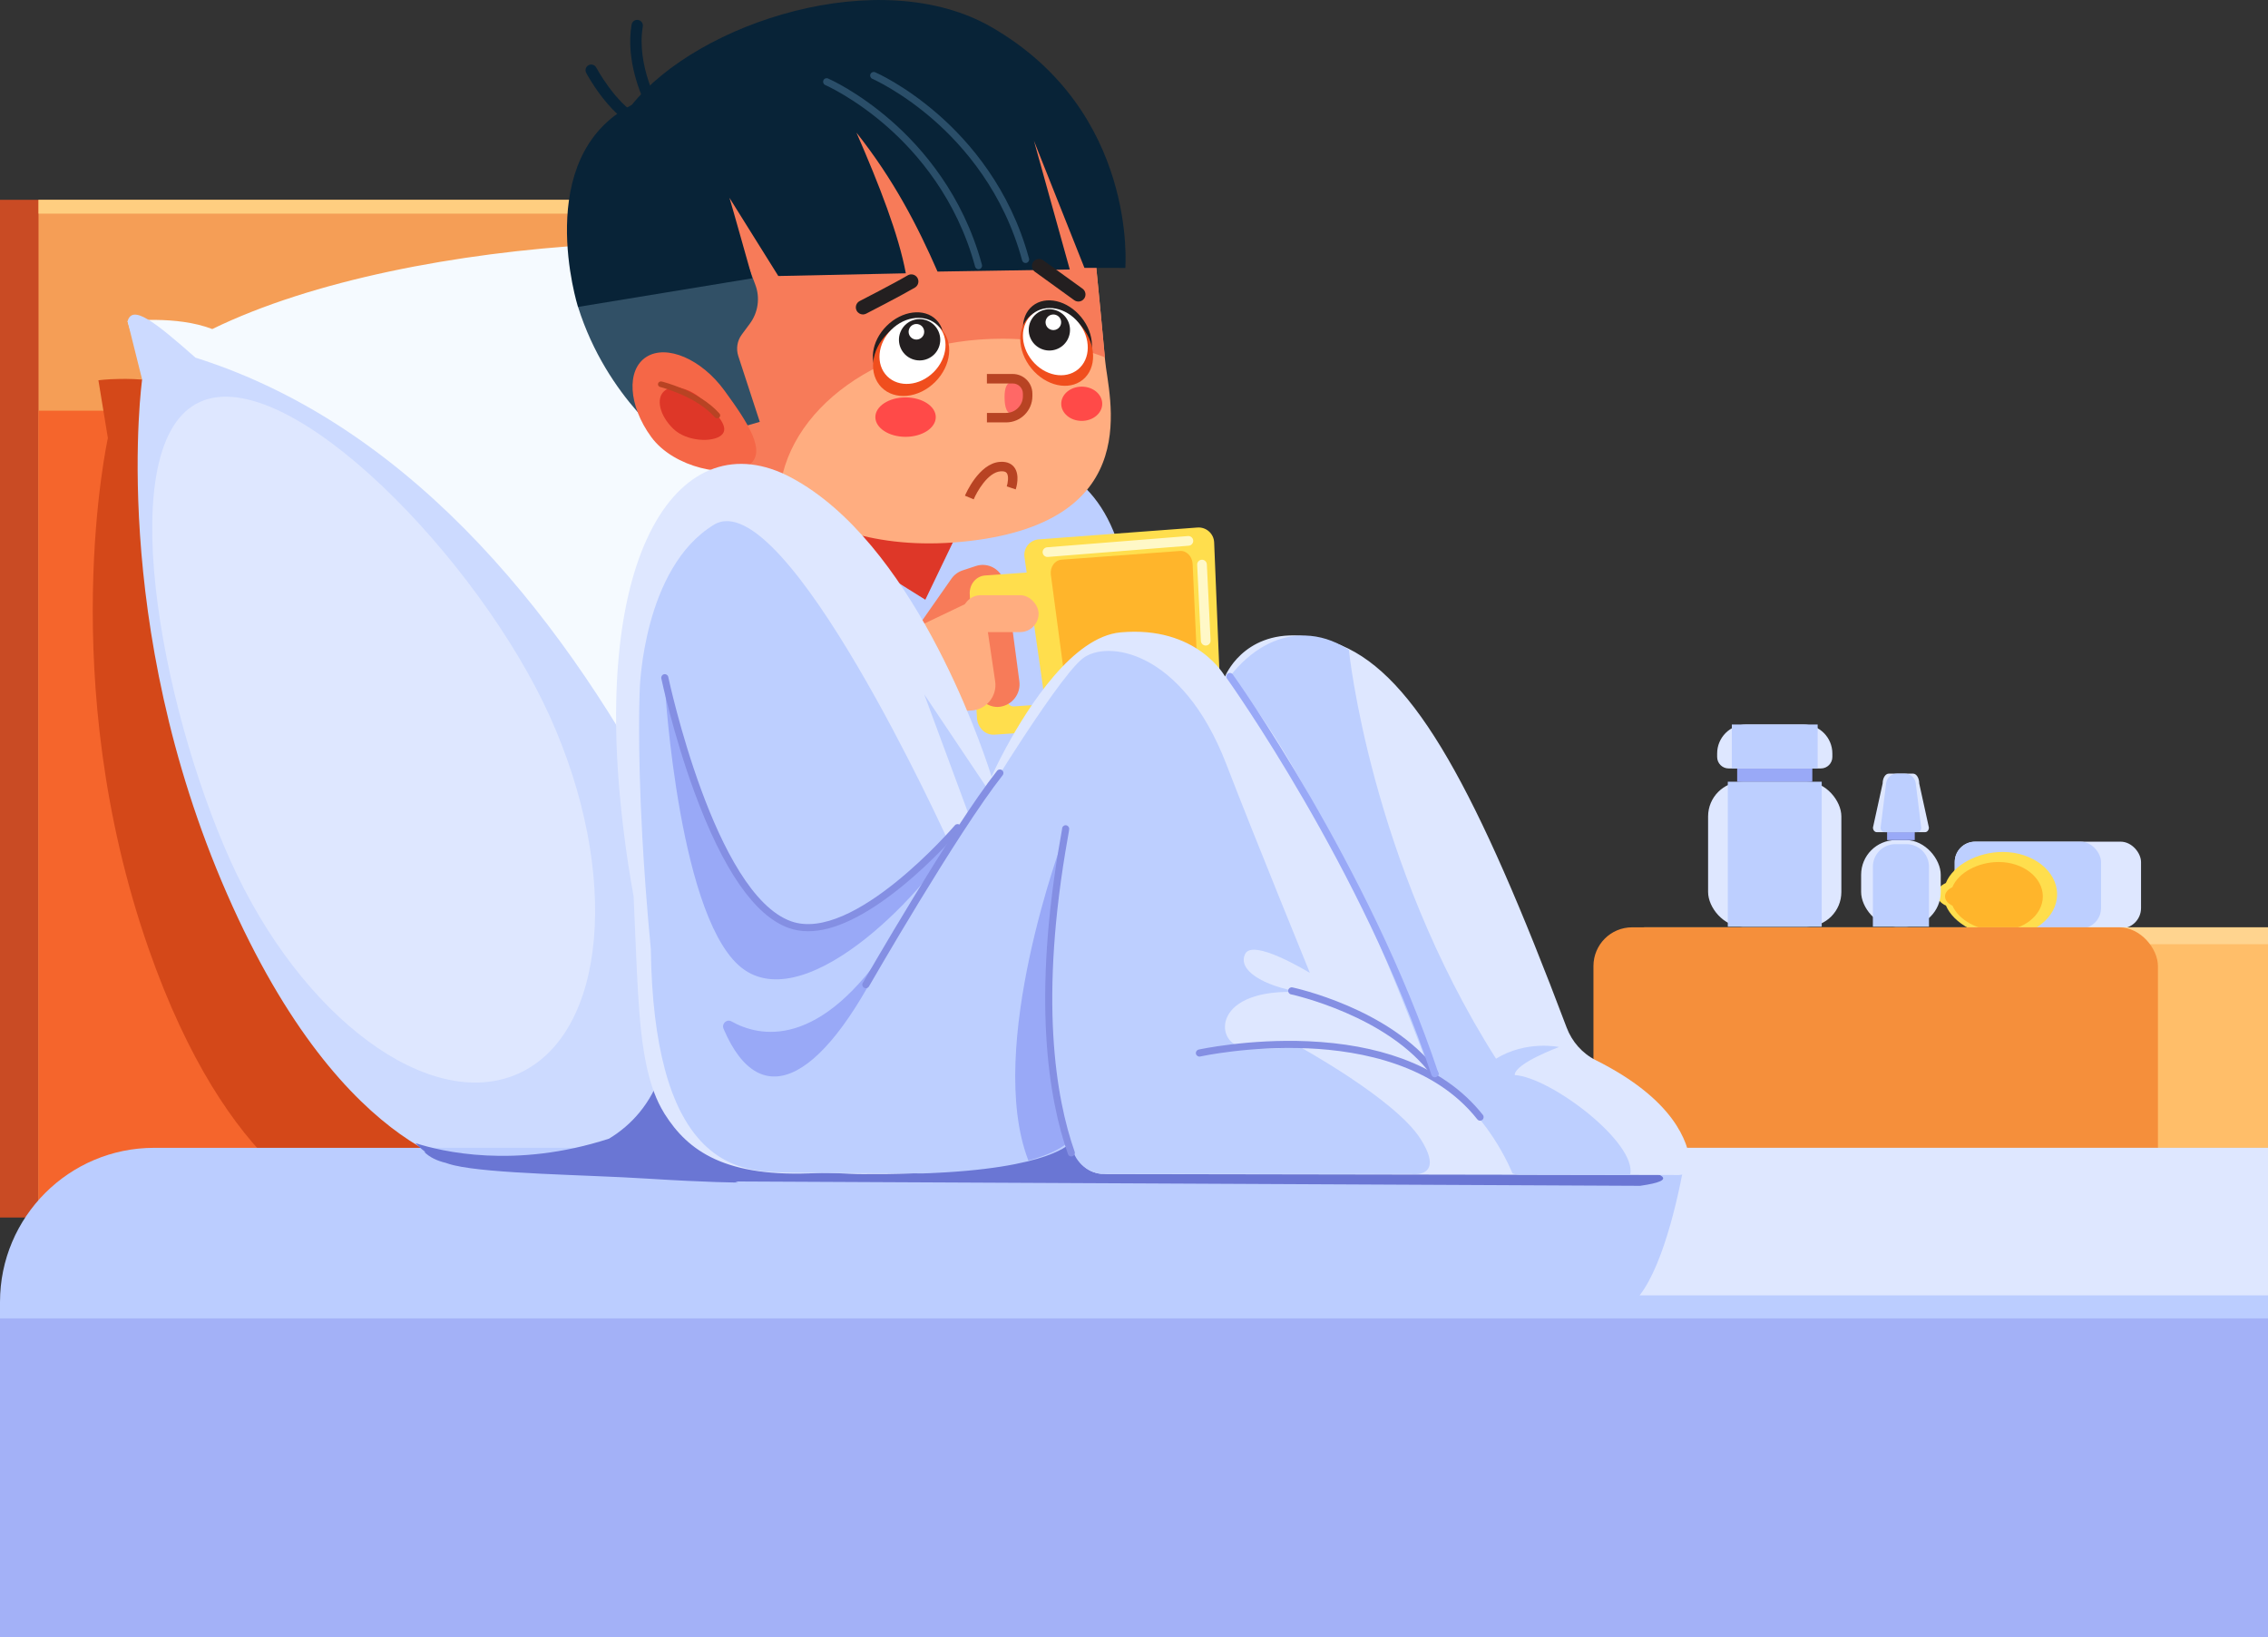 <?xml version="1.0" encoding="UTF-8"?><svg id="Layer_1" xmlns="http://www.w3.org/2000/svg" viewBox="0 0 798.84 576.49"><rect x="0" y="0" width="798.84" height="576.49" fill="#333333" stroke="none"/><defs><style>.cls-1{fill:#bbcdff;}.cls-2{fill:#f77b59;}.cls-3{fill:#f04e1d;}.cls-4{fill:#fff;}.cls-5{fill:#315066;}.cls-6{fill:#ffbe69;}.cls-7{fill:#bdcfff;}.cls-8{fill:#ffd48f;}.cls-9{fill:#ccdaff;}.cls-10{fill:#6a76d4;}.cls-11{fill:#f59e56;}.cls-12{fill:#ffde4d;}.cls-13{fill:#b84323;}.cls-14{fill:#2a4e69;}.cls-15{fill:#ffad80;}.cls-16{fill:#dee7ff;}.cls-17{fill:#848fe3;}.cls-18{fill:#f5faff;}.cls-19{fill:#082337;}.cls-20{fill:#ff6866;}.cls-21{fill:#a3b1f7;}.cls-22{fill:#fff8c7;}.cls-23{fill:#de3728;}.cls-24{fill:#f56747;}.cls-25{fill:#99a9f7;}.cls-26{fill:#ffb52b;}.cls-27{fill:#c94b24;}.cls-28{fill:#ffce80;}.cls-29{fill:#d44819;}.cls-30{fill:#231f20;}.cls-31{fill:#ff4a48;}.cls-32{fill:#f58f3b;}.cls-33{fill:#f5652c;}</style></defs><rect class="cls-16" x="688.5" y="296.38" width="65.62" height="30.58" rx="7.19" ry="7.19"/><rect class="cls-7" x="688.5" y="296.38" width="51.53" height="30.58" rx="7.19" ry="7.19"/><path class="cls-12" d="m724.56,314.92c0,8.21-8.58,14.92-19.15,14.92-8.74,0-17.32-4.68-20-10.94-1.87-.85-3.21-2.36-3.21-4.02s1.34-3.13,3.17-3.94c2.56-6.34,11.22-10.94,20.04-10.94,10.57,0,19.15,6.67,19.15,14.92Z"/><path class="cls-26" d="m719.53,315.67c0,6.68-6.98,12.13-15.57,12.13-7.11,0-14.08-3.8-16.27-8.89-1.52-.69-2.61-1.92-2.61-3.27s1.09-2.55,2.58-3.21c2.08-5.16,9.12-8.89,16.3-8.89,8.6,0,15.57,5.42,15.57,12.13Z"/><path class="cls-6" d="m798.84,326.54v111.94h-219.57c-3.01,0-5.45-2.44-5.45-5.44v-101.04c0-3.01,2.44-5.45,5.45-5.45h219.57Z"/><path class="cls-8" d="m798.84,326.54v5.95h-225.02v-.5c0-3.01,2.44-5.45,5.45-5.45h219.57Z"/><rect class="cls-32" x="561.25" y="326.54" width="198.82" height="111.94" rx="13.62" ry="13.62"/><rect class="cls-27" y="70.36" width="314.36" height="358.37"/><rect class="cls-11" x="13.57" y="70.37" width="314.34" height="358.35"/><rect class="cls-28" x="13.57" y="70.37" width="314.34" height="4.86"/><rect class="cls-33" x="13.57" y="144.62" width="314.34" height="284.1"/><path class="cls-29" d="m346.75,185.44l-18.84,225.63H97.14c-14.43-13.78-30.87-37.23-44.77-76.94-33.23-95.03-14.37-179.86-14.37-179.86l-3.26-19.91-.09-.46s2.98-.4,7.35-.46c6.01-.13,14.7.33,21.77,3.18,47.62-13.68,203.79-38.69,250.92-17.89,10.13,8.68,21.37,33.98,32.05,66.71Z"/><path class="cls-18" d="m58.03,156.25c-.94-2.8-13.1-43.12-13.1-43.12,0,0,17.04-2.19,29.84,2.74,70.39-34.35,203.96-38.95,253.66-18,38.86,30.8,109.77,270.13,101.89,311.5-200.92,0-202.89,6.89-202.89,6.89,0,0-94.55-36.44-169.4-260.01Z"/><path class="cls-9" d="m44.93,113.13l5.13,20.51s-11.96,85.44,29.91,181.14c41.87,95.7,90.57,97.41,90.57,97.41h113.64S226.07,175.5,68.85,125.94c-14.53-12.82-22.22-18.8-23.92-12.82Z"/><path class="cls-16" d="m193.73,252.41c24.94,55.38,19.97,111.63-11.11,125.62-31.08,14-76.5-19.55-101.44-74.93-24.94-55.38-41.78-147.59-10.7-161.59,31.08-14,98.31,55.52,123.25,110.9Z"/><path class="cls-1" d="m54.29,404.19h744.55v61.61H0v-7.32c0-29.96,24.33-54.29,54.29-54.29Z"/><g><rect class="cls-16" x="655.53" y="295.82" width="28.04" height="30.49" rx="12.21" ry="12.21"/><path class="cls-7" d="m667.63,297.25h3.85c4.39,0,7.95,3.56,7.95,7.95v21.11h-19.76v-21.11c0-4.39,3.56-7.95,7.95-7.95Z"/><rect class="cls-25" x="664.68" y="293.03" width="9.74" height="2.8"/><path class="cls-16" d="m678.09,293.03h-17.07c-.73,0-1.32-.73-1.32-1.62l3.41-15.52c0-1.92.97-3.47,2.17-3.47h8.54c1.2,0,2.17,1.55,2.17,3.47l3.41,15.52c0,.89-.59,1.62-1.32,1.62Z"/><path class="cls-7" d="m675.22,293.03h-11.34c-.89,0-1.58-.78-1.47-1.66l1.92-15.57c.24-1.93,1.88-3.38,3.83-3.38h2.78c1.95,0,3.59,1.45,3.83,3.38l1.92,15.57c.11.88-.58,1.66-1.47,1.66Z"/></g><rect class="cls-16" x="601.63" y="275.27" width="46.94" height="51.04" rx="12.21" ry="12.21"/><rect class="cls-7" x="608.57" y="275.27" width="33.08" height="51.04"/><rect class="cls-25" x="611.87" y="270.59" width="26.47" height="4.68"/><path class="cls-16" d="m615.03,255.12h20.16c5.63,0,10.21,4.57,10.21,10.21v1.22c0,2.23-1.81,4.05-4.05,4.05h-32.48c-2.23,0-4.05-1.81-4.05-4.05v-1.22c0-5.63,4.57-10.21,10.21-10.21Z"/><rect class="cls-7" x="609.99" y="255.12" width="30.23" height="15.48"/><path class="cls-16" d="m798.84,456.14h-221.33c8.75-11.2,14.43-37.48,16.62-51.95h204.71v51.95Z"/><rect class="cls-21" y="464.24" width="798.84" height="112.25"/><path class="cls-7" d="m314.85,166.66s66.38-28.95,80.5,30.36c14.12,59.32,19.77,110.87,19.77,110.87l-133.46-21.89s-15.54-106.63,33.19-119.34Z"/><path class="cls-23" d="m287.67,185.85c-1.46.73,38.25,25.33,38.25,25.33l12.92-26.88s-41.87-3.1-51.18,1.55Z"/><path class="cls-2" d="m355.31,207.56c1.24,2.4-.05,5.33-2.65,6.04l-12.43,3.37-18.47,5.89,13.36-19.09c.96-1.37,2.33-2.38,3.91-2.91l4.7-1.55c3.6-1.19,7.52.42,9.27,3.78l2.31,4.47Z"/><path class="cls-12" d="m425.22,262.12l-49.36,3.45c-2.94.21-5.52-1.95-5.84-4.88l-9.2-64.68c-.34-3.08,1.94-5.83,5.03-6.08l55.88-4.17c3.11-.25,5.8,2.14,5.92,5.25l2.67,65.39c.12,2.97-2.14,5.5-5.11,5.7Z"/><path class="cls-26" d="m418.91,260.03l-36.89,2.53c-2.2.15-4.15-1.74-4.42-4.27l-7.48-55.99c-.28-2.67,1.4-5.02,3.7-5.21l41.77-3.08c2.32-.18,4.36,1.9,4.48,4.59l2.6,56.55c.12,2.57-1.55,4.73-3.77,4.88Z"/><path class="cls-12" d="m372.06,250.89c.23,3.47-2.2,6.47-5.4,6.69l-16.38,1.12c-3.2.22-5.94-2.39-6.17-5.86l-2.54-43.54c-.23-3.47,2.2-6.44,5.4-6.65l16.38-1.16c3.2-.22,4.69.55,4.89,3.99l.37,3.53c.05,1.35-.99,2.5-2.34,2.59l-11.29.77c-1.2.11-2.13,1.23-2.07,2.57l1.87,31.57c.07,1.34,1.13,2.35,2.37,2.24l13.68-.94c.4-.04.73-.14,1.03-.36l.2,3.44Z"/><rect class="cls-2" x="341.86" y="213.97" width="16" height="35.06" rx="8" ry="8" transform="translate(-27.42 48.05) rotate(-7.56)"/><path class="cls-15" d="m342.14,250.2l-9.1.54c-4.11.24-7.87-2.34-9.11-6.27l-4.27-13.47c-1.36-4.28.65-8.92,4.71-10.85l17.02-8.12c2.32-1.11,5.05.35,5.43,2.89l3.7,24.97c.78,5.23-3.1,10-8.38,10.31Z"/><rect class="cls-15" x="338.96" y="209.59" width="26.86" height="12.99" rx="6.5" ry="6.5"/><g><path class="cls-19" d="m224.86,44.92c-.29,0-.58-.06-.85-.19-9.77-4.58-17.22-18.47-17.54-19.06-.52-.98-.15-2.19.83-2.71.98-.52,2.19-.15,2.71.83.09.17,6.68,12.42,14.82,16.86,1.1-.7,2.29-1.82,3.11-2.68-2.02-4.01-7.64-16.63-5.48-29.31.19-1.09,1.22-1.82,2.31-1.64,1.09.19,1.82,1.22,1.64,2.31-2.32,13.64,5.62,27.81,5.7,27.95.41.72.33,1.63-.2,2.27-.33.39-3.28,3.87-6.23,5.18-.26.12-.54.17-.81.17Z"/><path class="cls-15" d="m256.27,155.82s22.57,41.96,85.22,34.68c62.65-7.29,48.82-51.07,47.73-63.82-1.09-12.75-7.29-75.04-7.29-75.04,0,0-23.31-47.35-91.43-34.6-68.12,12.75-85.6,49.54-78.31,80.5,7.29,30.96,44.07,58.28,44.07,58.28Z"/><path class="cls-20" d="m362.45,140.2c0,3.25-2.31,5.89-5.15,5.89s-3.47-2.95-3.47-6.2.62-5.57,3.47-5.57,5.15,2.64,5.15,5.89Z"/><path class="cls-2" d="m389.16,125.81c-10.84-4.17-23.15-6.54-36.19-6.54-42.36,0-76.88,24.85-78.55,55.94-12.77-9.41-18.14-19.38-18.14-19.38,0,0-36.79-27.32-44.1-58.3-7.27-30.95,10.21-67.74,78.32-80.49,68.14-12.74,91.43,34.59,91.43,34.59,0,0,5.94,59.74,7.24,74.18Z"/><path class="cls-5" d="m251.93,62.72l14.11,37.54c1.73,4.59,1.01,9.74-1.91,13.68l-2.9,3.92c-1.58,2.17-2.02,4.97-1.19,7.52l7.57,23.17-30.12,8.67s-23.64-16.58-33.89-49.15c22.75-42.05,48.34-45.35,48.34-45.35Z"/><path class="cls-19" d="m256.93,69.65c.57,1.72,8.05,28.35,8.05,28.35l-61.4,10.08s-16.63-52.77,18.93-71.12c23.52-29.25,87.58-49.9,126.64-27.45,51.73,29.74,47.21,84.83,47.21,84.83l-14.4-.02-17.78-44.74,12.62,45.31-46.58.74c-7.08-16.21-15.55-32.53-28.55-48.92,8.17,18.73,14.9,36.1,17.38,49.53l-44.91.95-17.21-27.53Z"/><path class="cls-30" d="m379.83,106.18c-.51,0-1.02-.15-1.46-.47l-13.86-10.01c-1.12-.81-1.37-2.37-.56-3.49.81-1.12,2.37-1.37,3.49-.56l13.86,10.01c1.12.81,1.37,2.37.56,3.49-.49.68-1.25,1.04-2.03,1.04Z"/><path class="cls-30" d="m303.95,110.73c-.91,0-1.79-.5-2.23-1.36-.63-1.23-.14-2.74,1.09-3.37.12-.06,12.04-6.17,16.91-9.04,1.19-.7,2.72-.3,3.42.89.7,1.19.3,2.72-.89,3.42-5,2.94-16.67,8.92-17.17,9.18-.37.19-.75.28-1.14.28Z"/><path class="cls-13" d="m342.96,175.84l-3.08-1.29c.19-.46,4.84-11.35,12.3-11.91,2.8-.21,4.28.9,5.03,1.86,2.15,2.76.72,7.32.55,7.83l-3.16-1.05c.35-1.08.82-3.66-.02-4.73-.36-.47-1.09-.66-2.15-.58-4.52.34-8.37,7.24-9.47,9.87Z"/><path class="cls-13" d="m354.38,148.74h-6.76v-3.34h6.76c3.26,0,5.91-2.65,5.91-5.91v-.88c0-1.97-1.61-3.58-3.58-3.58h-9.1v-3.34h9.1c3.81,0,6.92,3.1,6.92,6.92v.88c0,5.1-4.15,9.25-9.25,9.25Z"/><ellipse class="cls-31" cx="381.01" cy="142.18" rx="7.22" ry="6.03"/><ellipse class="cls-31" cx="318.96" cy="146.88" rx="10.64" ry="6.94"/><ellipse class="cls-30" cx="372.45" cy="118.51" rx="10.81" ry="13.92" transform="translate(8.93 262.09) rotate(-39.2)"/><ellipse class="cls-3" cx="372.19" cy="122.41" rx="11.52" ry="14.56" transform="translate(6.4 262.8) rotate(-39.2)"/><ellipse class="cls-4" cx="371.71" cy="120.3" rx="10.55" ry="12.62" transform="translate(7.63 262.01) rotate(-39.2)"/><path class="cls-30" d="m367.61,109.17c-3.86,1.1-6.1,5.13-4.99,8.99s5.13,6.1,8.99,4.99c3.86-1.1,6.1-5.13,4.99-8.99-1.1-3.86-5.13-6.1-8.99-4.99Z"/><path class="cls-4" d="m370.26,110.84c-1.46.42-2.3,1.94-1.89,3.4s1.94,2.3,3.4,1.89c1.46-.42,2.3-1.94,1.89-3.4-.42-1.46-1.94-2.3-3.4-1.89Z"/><ellipse class="cls-30" cx="319.91" cy="122.42" rx="13.92" ry="10.81" transform="translate(6.94 261.64) rotate(-44.92)"/><ellipse class="cls-3" cx="320.91" cy="126.02" rx="14.71" ry="11.97" transform="translate(4.7 263.4) rotate(-44.92)"/><ellipse class="cls-4" cx="321.4" cy="123.54" rx="12.62" ry="10.55" transform="translate(6.59 263.03) rotate(-44.92)"/><path class="cls-30" d="m326.61,112.89c3.73,1.49,5.54,5.73,4.05,9.46s-5.73,5.54-9.46,4.05c-3.73-1.49-5.54-5.73-4.05-9.46,1.49-3.73,5.73-5.54,9.46-4.05Z"/><path class="cls-4" d="m323.8,114.28c1.41.56,2.09,2.16,1.53,3.57-.56,1.41-2.16,2.09-3.57,1.53s-2.09-2.16-1.53-3.57c.56-1.41,2.16-2.09,3.57-1.53Z"/><path class="cls-24" d="m255.14,137.49c8.05,11.04,15.48,21.95,8.36,26.47-7.12,4.52-26.08.93-34.14-10.11-8.05-11.04-8.81-23.65-1.69-28.17,7.12-4.52,19.42.77,27.47,11.81Z"/><path class="cls-23" d="m247.97,141.3c4.73,4.64,9.16,9.26,6.15,11.92s-12.31,2.35-17.04-2.29-6.14-10.55-3.13-13.21c3.01-2.66,9.28-1.06,14.02,3.58Z"/><path class="cls-13" d="m252.91,147.24c-.4.12-.87,0-1.15-.32-6.58-7.48-19.1-10.6-19.22-10.64-.57-.14-.91-.68-.76-1.22.15-.54.73-.86,1.31-.71.54.13,13.32,3.32,20.34,11.3.37.42.31,1.06-.15,1.41-.11.08-.23.14-.36.18Z"/></g><path class="cls-10" d="m577.81,417.57l-318.86-1.54,1.12.38s-10.18,0-32.19-1.38c-22.01-1.38-55.02-1.65-67.95-4.68-1.04-.24-2.04-.54-2.98-.88-2.82-.67-5.56-1.86-7.6-3.9.05.01.24.06.57.15-1.41-1.04-2.61-2.14-3.62-3.2,9.03,2.93,35.04,9.22,68.22-1.56,7.94-4.82,14.59-12.16,18.39-23.15,3.68,14.7,148.01,15.52,149.85,15.5,11.27-.09,249.22,16.51,195.03,24.24Z"/><path class="cls-16" d="m591.41,413.77l-17.25-.03-39.16-.07-145.19-.24c-.37,0-.74-.03-1.11-.07h-.81c-5.49-.53-9.27-4.74-10.01-10.24l-.14-.93s-10.51,9.44-57.05,11.01c-5.16.2-10.75.27-16.92.23-5.7,0-10.99-.63-15.87-.37-32.54,1.78-45.59-7.84-53.78-20.78-.07-.14-.14-.27-.24-.4-2.73-4.44-4.61-9.64-5.96-15.68-3.37-14.81-3.5-34.66-4.75-60.54-1.32-7.34-2.43-14.41-3.27-21.21-13.14-101.6,20.39-146.76,58.77-126.28,42.32,22.55,66.32,92.13,70.06,103.67.34,1.07.51,1.64.51,1.64,0,0,1.89-4.31,5.19-10.38.03-.06.07-.1.1-.16,7.85-14.44,23.45-38.72,40.13-40.26,27.03-2.44,36.83,15.54,36.83,15.54,0,0,6.16-15.71,26.33-14.41,3.14.2,6.62.81,10.47,1.96,1.41.42,2.8.92,4.18,1.5,25.89,10.89,47.68,50.67,79.33,134.55,1.85,4.94,5.49,9.11,10.27,11.51,27.67,13.81,32.61,28.94,33.26,36.15.2,2.3-1.61,4.29-3.92,4.28Z"/><path class="cls-7" d="m574.16,413.74l-39.16-.07c-2.44-.31-2.31-.57-2.31-.57,0,0-9.05-23.03-27.97-32.9-12.34-33.72-42.75-110.45-71.55-142,7.59-9.66,16.28-14.02,24.64-14.39,5.11-.24,10.11,1.02,14.65,3.46.9.48,1.79,1.02,2.65,1.59,0,0,7.4,74.02,51.82,143.94,10.69-6.58,22.21-4.11,22.21-4.11,0,0-15.63,5.76-15.63,9.87,12.77.8,43.31,24.02,40.65,35.18Z"/><path class="cls-7" d="m499.35,413.43c-1.26.13-2.31,0-2.31,0,0,0-54.21,0-108.99-.07h-.07c-5.39-.53-9.82-4.74-10.55-10.24l-.13-.93s-6.55,9.44-52.2,11.01c-12.59-.03-23.67-.07-32.16-.13-8.93-.07-14.97-.13-16.93-.2-8.56-.37-24.92-.03-35.83-20.58-.07-.13-.13-.27-.23-.4-2.21-4.27-4.23-9.44-5.85-15.68-2.81-10.57-4.63-24.28-4.86-41.99-1.42-14.91-2.38-28.22-3.01-39.76-1.82-33.25-.89-51.83-.89-51.83,0,0,1.12-42.69,26.15-57.87,25.06-15.14,82.41,111.24,82.41,111.24l7.8-7.84-16.16-43.66,22.84,34.09s1.62-2.67,4.23-6.74c1.55-2.47,3.47-5.5,5.59-8.74.03-.07.07-.1.1-.17,7.77-11.97,18.08-27.08,22.94-30.99,8.36-6.74,35.07-3.37,50.68,37.09,9.75,25.35,28.89,72.08,29.45,73.55-.99-.57-20.07-12.17-22.78-6.7-2.81,5.64,6.12,11.24,19.47,13.48-31.17-1.67-30.05,17.44-21.16,19.11,8.93,1.7,20.59,0,20.59,0,0,0,33.98,18.55,42.87,32.59,6.31,9.91,2.05,12.01-1.02,12.37Z"/><path class="cls-25" d="m374.61,295.02s-27.77,73.91-12.39,113.64c11.11-2.99,13.94-6.48,13.94-6.48,0,0-15.22-47.78-1.55-107.17,13.67-59.39,0,0,0,0Z"/><path class="cls-25" d="m257.63,359.66c9.49,5.36,31.1,10.64,56.48-28.62-23.39,49.83-46.14,62.04-59.26,31.22-.75-1.77,1.11-3.54,2.78-2.59Z"/><path class="cls-25" d="m234.23,242.12s4.95,83.78,28.06,99.46c23.11,15.68,65.2-28.89,75.52-48.7-23.94,25.17-47.46,41.68-64.38,30.54-16.92-11.14-31.36-50.76-36.73-71.4l-2.48-9.9Z"/><path class="cls-22" d="m418.72,192.16l-49.64,3.96c-.94.07-1.76-.63-1.84-1.56-.07-.94.63-1.76,1.56-1.84l49.64-3.96c.94-.07,1.76.63,1.84,1.56.07.94-.63,1.76-1.56,1.84Z"/><path class="cls-22" d="m425.08,198.71l1.31,26.81c.05.94-.67,1.74-1.61,1.8-.94.05-1.74-.67-1.8-1.61l-1.31-26.81c-.05-.94.67-1.74,1.61-1.8.94-.05,1.74.67,1.8,1.61Z"/><path class="cls-17" d="m505.39,379.36c-.39,0-.77-.18-1.01-.52-15.45-21.24-49.33-28.63-49.67-28.7-.68-.14-1.11-.81-.96-1.48.14-.68.8-1.11,1.48-.96.36.08,8.87,1.9,19.48,6.46,9.83,4.22,23.31,11.68,31.7,23.22.41.56.28,1.34-.28,1.75-.22.16-.48.24-.73.24Z"/><path class="cls-17" d="m521.31,394.62c-.37,0-.74-.16-.98-.48-15.12-19.15-40.78-24.16-59.64-24.98-20.59-.9-37.79,2.83-37.96,2.87-.67.15-1.34-.28-1.49-.95-.15-.67.28-1.34.95-1.49.17-.04,17.65-3.84,38.56-2.93,12.31.54,23.4,2.57,32.96,6.06,12.02,4.38,21.64,11.07,28.59,19.88.43.54.34,1.33-.21,1.76-.23.18-.5.27-.77.27Z"/><path class="cls-17" d="m284.64,327.92c-2.41,0-4.68-.38-6.8-1.13-11.96-4.25-23.16-20.39-33.29-47.96-7.48-20.35-11.58-39.74-11.62-39.93-.14-.68.29-1.34.97-1.48.68-.14,1.34.29,1.48.97.16.76,16.32,76.45,43.3,86.04,21.89,7.78,57.29-33.38,57.64-33.8.45-.53,1.24-.59,1.76-.14.53.45.59,1.24.14,1.76-.09.11-9.23,10.78-21.07,20.31-12.7,10.22-23.6,15.36-32.52,15.36Z"/><path class="cls-17" d="m304.97,347.99c-.21,0-.43-.05-.62-.17-.6-.34-.81-1.11-.46-1.71.31-.54,31.29-54.36,47.31-74.69.43-.54,1.21-.64,1.76-.21.54.43.64,1.21.21,1.76-15.91,20.19-46.8,73.85-47.11,74.39-.23.4-.65.63-1.09.63Z"/><path class="cls-17" d="m377.34,407.23c-.52,0-1-.32-1.18-.84-6.81-19.34-12.77-54.48-2.48-112.07.22-1.23.41-2.28.42-2.5,0-.69.56-1.23,1.25-1.23s1.25.58,1.25,1.27c0,.31-.1.86-.46,2.91-10.19,57.04-4.33,91.74,2.38,110.79.23.65-.11,1.37-.76,1.6-.14.05-.28.07-.42.07Z"/><path class="cls-25" d="m505.38,379.36c-.52,0-1.01-.33-1.19-.86-24.2-72.61-71.56-138.91-72.03-139.57-.4-.56-.28-1.34.29-1.75.56-.4,1.34-.28,1.75.29.48.66,48.05,67.26,72.38,140.24.22.66-.14,1.36-.79,1.58-.13.04-.26.06-.4.06Z"/><path class="cls-14" d="m361.23,92.62c-.55,0-1.06-.37-1.21-.92-6.51-24.03-20.53-40.15-31.15-49.44-11.5-10.06-21.53-14.47-21.63-14.52-.63-.27-.92-1.01-.65-1.65.27-.63,1.01-.92,1.65-.65.42.18,10.5,4.61,22.29,14.93,10.88,9.52,25.24,26.03,31.91,50.67.18.67-.21,1.35-.88,1.53-.11.03-.22.04-.33.04Z"/><path class="cls-14" d="m344.67,94.82c-.55,0-1.06-.37-1.21-.92-6.5-24-20.49-40.1-31.08-49.38-11.5-10.08-21.61-14.53-21.71-14.58-.63-.28-.92-1.01-.65-1.65s1.01-.92,1.64-.65c.42.18,10.5,4.61,22.29,14.93,10.88,9.52,25.24,26.03,31.91,50.67.18.67-.21,1.35-.88,1.53-.11.03-.22.04-.33.04Z"/></svg>